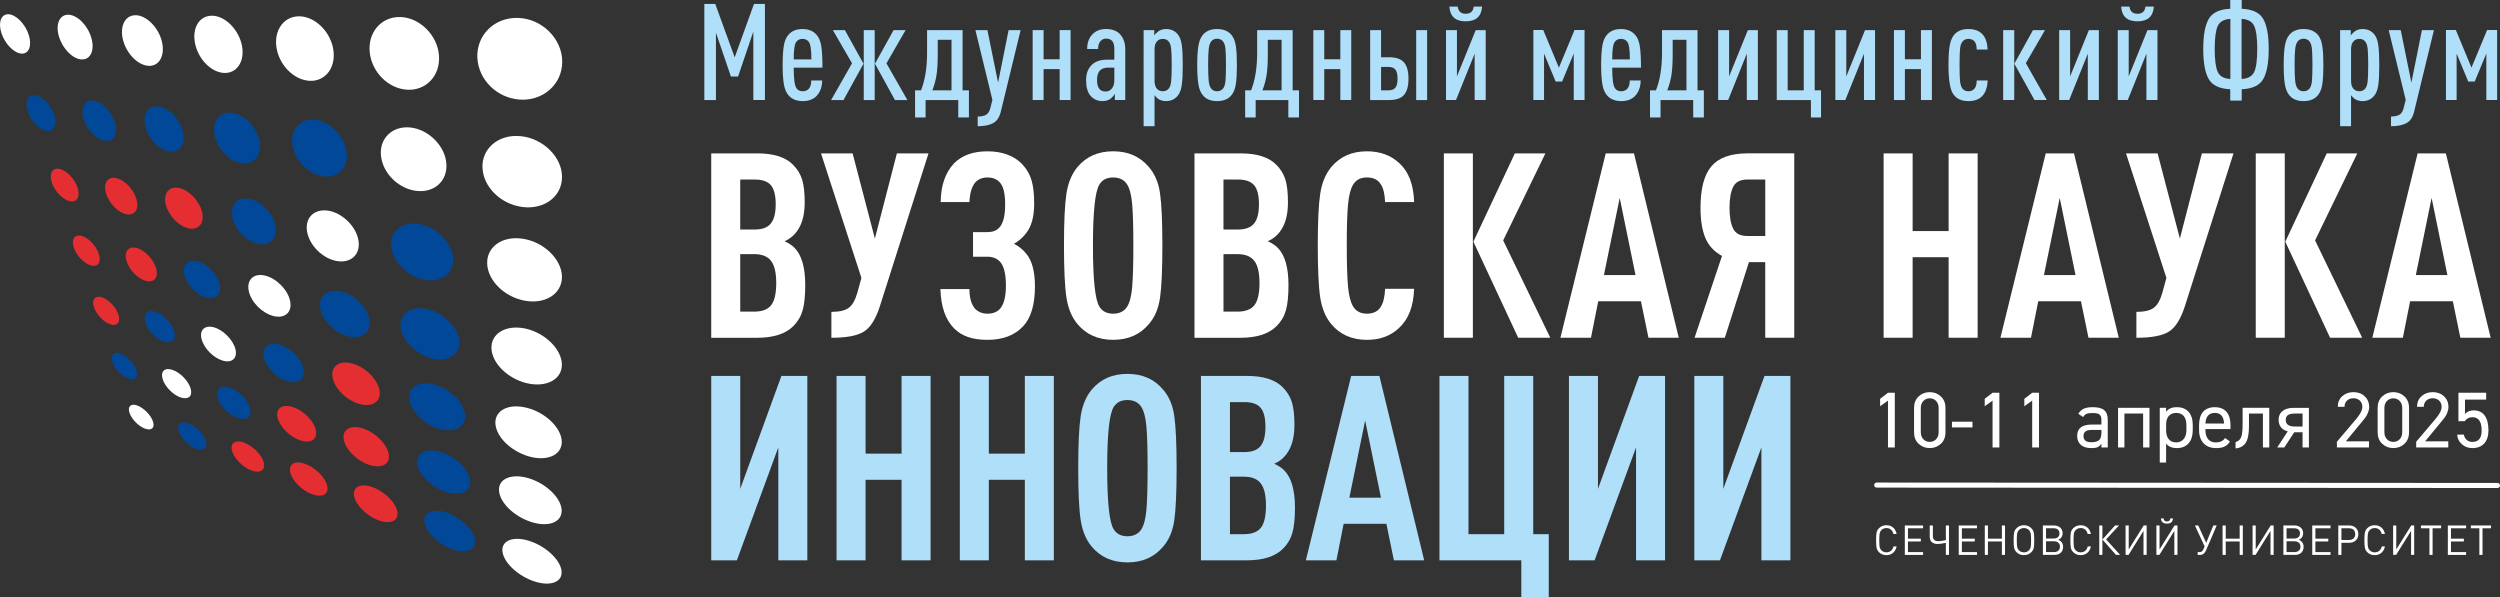 <?xml version="1.0" encoding="UTF-8"?>
<svg id="_Слой_2" data-name="Слой 2" xmlns="http://www.w3.org/2000/svg" viewBox="0 0 1840.7 439.83">
  <rect x="0" y="0" width="1840.7" height="439.83" fill="#333333" stroke="none"/>
  <defs>
    <style>
      .cls-1, .cls-2 {
        fill: #fff;
      }

      .cls-2, .cls-3, .cls-4 {
        fill-rule: evenodd;
      }

      .cls-3 {
        fill: #e52e31;
      }

      .cls-4 {
        fill: #014898;
      }

      .cls-5 {
        fill: #afdff9;
      }
    </style>
  </defs>
  <g id="Layer_1" data-name="Layer 1">
    <g>
      <g>
        <g>
          <path class="cls-3" d="m51.46,148.15c-5.19-1.1-11.06-7.13-13.28-13.63-2.19-6.52.21-11.17,5.44-10.16,5.23.92,11.42,7.25,13.52,13.88,2.14,6.67-.51,11.06-5.69,9.92"/>
          <path class="cls-3" d="m67.08,195.5c-5.07-1.35-10.71-7.13-12.72-13.1-2-5.94.39-9.99,5.52-8.78,5.13,1.26,10.95,7.39,12.92,13.44,2.01,6.07-.7,9.74-5.72,8.45"/>
          <path class="cls-3" d="m81.39,238.85c-4.96-1.53-10.39-7.14-12.18-12.61-1.91-5.45.58-8.85,5.57-7.41,4.98,1.42,10.63,7.28,12.43,12.81,1.81,5.59-.93,8.72-5.82,7.22"/>
          <path class="cls-3" d="m92.98,157.75c-6.13-1.31-12.7-8.1-14.92-15.39-2.16-7.23.93-12.43,7.13-11.31,6.26,1.08,13.26,8.26,15.32,15.72,2.12,7.4-1.38,12.24-7.53,10.98"/>
          <path class="cls-3" d="m107.45,206.84c-5.96-1.54-12.27-8.05-14.3-14.65-1.99-6.61,1.12-11.1,7.18-9.66,6.03,1.42,12.72,8.35,14.63,15.07,1.9,6.76-1.54,10.8-7.51,9.24"/>
          <path class="cls-3" d="m138.93,168.14c-7.26-1.52-14.65-9.13-16.8-17.24-2.14-8.12,1.9-13.85,9.35-12.56,7.39,1.31,15.27,9.38,17.27,17.67,2,8.31-2.51,13.61-9.82,12.13"/>
          <path class="cls-3" d="m185.03,346.35c-6.4-2.45-12.68-8.82-14.19-14.43-1.53-5.59,2.29-8.4,8.79-6.07,6.52,2.38,13.18,9.03,14.6,14.75,1.4,5.7-2.77,8.18-9.19,5.75"/>
          <path class="cls-3" d="m220.92,324.19c-7.74-2.66-15.07-10.1-16.58-16.75-1.53-6.64,3.36-10.23,11.28-7.73,7.85,2.53,15.62,10.37,16.96,17.14,1.42,6.77-3.93,10.01-11.66,7.34"/>
          <path class="cls-3" d="m229.59,363.82c-7.5-2.84-14.47-9.91-15.87-16.01-1.44-6.08,3.37-9.04,10.97-6.28,7.61,2.72,15,10.16,16.27,16.36,1.32,6.19-3.93,8.77-11.38,5.93"/>
          <path class="cls-3" d="m264.25,297.35c-9.43-2.86-17.99-11.46-19.39-19.51-1.44-8.05,4.9-12.84,14.57-10.18,9.69,2.63,18.86,11.89,20.06,20.13,1.2,8.2-5.86,12.37-15.24,9.56"/>
          <path class="cls-3" d="m271.58,342.21c-9.06-3.08-17.13-11.29-18.48-18.57-1.35-7.28,4.82-11.14,14.07-8.21,9.23,2.94,18.01,11.78,19.08,19.21,1.09,7.41-5.62,10.65-14.68,7.56"/>
          <path class="cls-3" d="m278.45,382.99c-8.67-3.29-16.56-11.15-17.76-17.8-1.2-6.63,4.76-9.72,13.65-6.51,8.87,3.16,17.25,11.5,18.26,18.26,1.01,6.77-5.49,9.35-14.15,6.05"/>
        </g>
        <g>
          <path class="cls-2" d="m15.76,39.45c-5.5-.4-11.98-7.01-14.63-14.86-2.67-7.84-.43-14.28,5.09-14.1,5.56.21,12.37,7.12,14.95,15.2,2.55,8.06.07,14.14-5.41,13.76"/>
          <path class="cls-2" d="m59.9,43.74c-6.56-.46-13.86-7.95-16.5-16.88-2.68-8.9.37-16.21,7.03-16.01,6.67.21,14.4,8.1,16.9,17.31,2.6,9.17-.93,16.08-7.42,15.59"/>
          <path class="cls-2" d="m109.19,48.47c-7.86-.61-16.07-9.02-18.63-19.11-2.56-10.08,1.54-18.39,9.55-18.15,7.95.22,16.75,9.24,19.15,19.63,2.42,10.42-2.26,18.19-10.07,17.63"/>
          <path class="cls-2" d="m164.61,53.69c-9.42-.73-18.62-10.23-20.97-21.62-2.41-11.34,3.07-20.75,12.73-20.51,9.66.26,19.67,10.54,21.82,22.3,2.15,11.77-4.1,20.51-13.58,19.82"/>
          <path class="cls-2" d="m227.54,59.47c-11.38-.82-21.87-11.52-23.95-24.31-2.05-12.79,5.34-23.45,17.08-23.15,11.76.29,23.17,11.94,24.85,25.26,1.71,13.32-6.62,23.05-17.98,22.21"/>
          <path class="cls-2" d="m299.45,66.02c-13.81-.98-25.66-13-27.22-27.42-1.57-14.4,8.23-26.41,22.51-26.07,14.33.39,27.52,13.51,28.5,28.58,1,15.01-10,25.93-23.79,24.92"/>
          <path class="cls-2" d="m382.63,73.32c-16.9-1.2-30.42-14.67-31.16-30.88-.73-16.2,12.12-29.7,29.79-29.25,17.66.42,32.72,15.28,32.69,32.24,0,16.99-14.47,29.08-31.32,27.89"/>
          <path class="cls-2" d="m384.48,152.38c-15.82-2.1-28.58-14.67-29.23-28.77-.69-14.05,11.46-24.91,27.96-23.37,16.55,1.52,30.66,15.39,30.59,30.06.02,14.69-13.5,24.22-29.32,22.08"/>
          <path class="cls-2" d="m386.16,221.35c-14.88-2.84-26.81-14.66-27.45-26.97-.64-12.34,10.81-20.99,26.33-18.58,15.51,2.37,28.69,15.29,28.73,28.12-.06,12.77-12.69,20.3-27.62,17.43"/>
          <path class="cls-2" d="m387.71,282.1c-13.95-3.42-25.29-14.55-25.86-25.43-.53-10.87,10.27-17.82,24.85-14.78,14.58,3.09,26.97,15.34,27,26.62-.03,11.26-11.98,16.99-25.98,13.59"/>
          <path class="cls-2" d="m389.21,336c-13.21-3.89-23.94-14.5-24.46-24.17-.51-9.66,9.73-15.1,23.44-11.5,13.78,3.56,25.42,15.07,25.44,25.07-.07,9.95-11.2,14.48-24.43,10.59"/>
          <path class="cls-2" d="m390.52,384.12c-12.46-4.19-22.66-14.33-23.11-23.02-.5-8.65,9.27-12.88,22.23-8.86,12.95,4,23.93,14.94,23.91,23.83.02,8.93-10.55,12.3-23.04,8.05"/>
          <path class="cls-2" d="m391.75,427.48c-11.85-4.51-21.41-14.19-21.86-22.05-.45-7.82,8.82-11.09,21.06-6.75,12.25,4.32,22.6,14.76,22.56,22.75.02,8.03-9.93,10.55-21.75,6.05"/>
          <path class="cls-2" d="m106.75,315.59c-4.74-1.76-9.81-6.91-11.39-11.61-1.58-4.69.96-7.17,5.72-5.42,4.78,1.75,10.02,7.08,11.57,11.81,1.53,4.74-1.18,6.99-5.9,5.21"/>
          <path class="cls-2" d="m132.95,292.61c-5.62-1.93-11.46-7.91-13.17-13.46-1.74-5.55,1.34-8.76,7.09-6.86,5.73,1.83,11.85,8.15,13.5,13.79,1.65,5.63-1.75,8.47-7.42,6.52"/>
          <path class="cls-2" d="m163.85,265.47c-6.77-2.04-13.59-8.97-15.4-15.65-1.81-6.67,2.18-10.75,9.08-8.81,6.93,1.93,14.14,9.31,15.82,16.09,1.62,6.76-2.69,10.48-9.5,8.37"/>
          <path class="cls-2" d="m201.29,232.67c-8.33-2.15-16.28-10.12-18.1-18.23-1.82-8.14,3.32-13.5,11.83-11.56,8.49,1.93,17.02,10.62,18.62,18.91,1.61,8.28-4.06,13-12.35,10.89"/>
          <path class="cls-2" d="m247.5,192.1c-10.31-2.08-19.68-11.57-21.4-21.55-1.74-10.02,5.07-17.13,15.77-15.41,10.58,1.8,20.72,12.04,22.13,22.34,1.44,10.34-6.19,16.7-16.5,14.62"/>
          <path class="cls-2" d="m306.18,140.5c-13.02-1.77-24.29-13.05-25.67-25.65-1.38-12.56,7.94-22.26,21.43-21.01,13.5,1.3,25.83,13.6,26.72,26.68.93,13.12-9.44,21.78-22.48,19.97"/>
        </g>
        <g>
          <path class="cls-4" d="m94.57,278.75c-4.83-1.69-10.08-7.05-11.8-12.06-1.71-5.06.83-8,5.7-6.41,4.88,1.61,10.29,7.23,11.97,12.34,1.65,5.09-1.05,7.8-5.88,6.13"/>
          <path class="cls-4" d="m120.76,251.62c-5.82-1.79-11.87-8.04-13.74-14.05-1.88-6.09,1.25-9.84,7.14-8.14,5.86,1.66,12.31,8.25,14.04,14.4,1.78,6.13-1.64,9.52-7.44,7.79"/>
          <path class="cls-4" d="m144.24,330.35c-5.5-2.11-11.13-7.82-12.72-12.95-1.58-5.13,1.52-7.81,7.11-5.77,5.58,2,11.52,8,13.05,13.24,1.5,5.16-1.94,7.56-7.44,5.48"/>
          <path class="cls-4" d="m151.96,219.16c-7.02-1.87-14.17-9.02-16.1-16.37-1.93-7.32,2.05-12.18,9.21-10.55,7.14,1.62,14.73,9.41,16.52,16.88,1.85,7.49-2.64,11.85-9.63,10.04"/>
          <path class="cls-4" d="m174.88,307.68c-6.62-2.28-13.15-8.89-14.79-14.98-1.68-6.1,2.27-9.52,8.95-7.36,6.73,2.2,13.6,9.23,15.14,15.41,1.55,6.16-2.72,9.2-9.31,6.93"/>
          <path class="cls-4" d="m190.19,179.57c-8.67-1.79-17.04-10.27-19.01-19.3-1.99-9.04,3.27-15.39,12.15-13.92,8.86,1.52,17.75,10.57,19.55,19.83,1.81,9.27-4.07,15.13-12.69,13.38"/>
          <path class="cls-4" d="m211.47,280.64c-7.98-2.42-15.59-10.14-17.26-17.44-1.68-7.32,3.35-11.74,11.53-9.47,8.16,2.25,16.24,10.51,17.73,17.97,1.55,7.46-3.98,11.4-12,8.94"/>
          <path class="cls-4" d="m256.2,247.56c-9.85-2.5-18.77-11.47-20.35-20.42-1.57-8.99,5.03-14.83,15.18-12.61,10.12,2.27,19.78,12.01,21.05,21.2,1.25,9.24-5.98,14.31-15.88,11.83"/>
          <path class="cls-4" d="m34.41,96.37c-5.29-.79-11.46-7.13-13.88-14.23-2.42-7.14-.1-12.58,5.31-11.95,5.36.6,11.79,7.23,14.16,14.51,2.36,7.32-.28,12.46-5.59,11.67"/>
          <path class="cls-4" d="m77.23,103.59c-6.34-.89-13.27-8-15.69-16.05-2.42-8.05.65-14.16,7.08-13.48,6.48.69,13.77,8.23,16.08,16.5,2.37,8.24-1.13,13.99-7.47,13.02"/>
          <path class="cls-4" d="m124.74,111.58c-7.54-1.11-15.33-9.14-17.67-18.14-2.32-9.01,1.74-15.91,9.44-15.11,7.69.85,16,9.37,18.2,18.65,2.18,9.27-2.47,15.69-9.97,14.6"/>
          <path class="cls-4" d="m177.97,120.23c-9-1.3-17.77-10.24-19.92-20.32-2.17-10.1,3.17-17.9,12.44-16.92,9.28.98,18.68,10.62,20.63,21.04,1.91,10.39-4.13,17.48-13.16,16.19"/>
          <path class="cls-4" d="m237.97,129.88c-10.82-1.53-20.75-11.63-22.62-22.9-1.88-11.26,5.24-19.94,16.42-18.84,11.16,1.13,21.93,12.01,23.43,23.71,1.54,11.65-6.38,19.57-17.23,18.03"/>
          <path class="cls-4" d="m312.29,205.98c-12.33-2.44-22.93-13.06-24.2-24.19-1.32-11.11,7.55-18.91,20.32-16.89,12.81,2.06,24.42,13.56,25.24,25.07.82,11.51-9.01,18.44-21.36,16.02"/>
          <path class="cls-4" d="m317.92,263.92c-11.71-2.92-21.75-12.92-22.94-22.77-1.18-9.87,7.32-16.29,19.41-13.65,12.06,2.62,23.07,13.55,23.85,23.71.72,10.21-8.62,15.6-20.32,12.7"/>
          <path class="cls-4" d="m323.05,315.64c-11.12-3.29-20.68-12.84-21.75-21.65-1.07-8.81,7-13.93,18.48-10.87,11.5,3.06,21.91,13.38,22.6,22.43.7,9.04-8.16,13.42-19.33,10.08"/>
          <path class="cls-4" d="m327.85,362.08c-10.61-3.58-19.77-12.67-20.75-20.64-.95-7.95,6.78-11.96,17.71-8.54,10.95,3.42,20.75,13.19,21.39,21.33.69,8.11-7.77,11.47-18.35,7.85"/>
          <path class="cls-4" d="m332.19,404.11c-10.06-3.86-18.78-12.6-19.72-19.81-.87-7.18,6.52-10.37,16.95-6.7,10.43,3.76,19.73,13.07,20.36,20.4.57,7.36-7.47,9.94-17.58,6.11"/>
        </g>
      </g>
      <g>
        <path class="cls-5" d="m563.21,73.65h-8.55V23.26l-11.23,33.1h-5.27l-11.03-32.3v49.6h-8.55V2.88h8.05l14.31,39.36,14.21-39.36h8.05v70.77Z"/>
        <path class="cls-5" d="m605.56,49.8h-21.17c0,8.35.7,13.42,2.09,15.21.99,1.46,2.52,2.19,4.57,2.19,1.92,0,3.45-.66,4.57-1.99,1.13-1.33,1.69-3.31,1.69-5.96h8.05c-.07,4.77-1.46,8.58-4.17,11.43-2.45,2.52-5.83,3.78-10.14,3.78s-7.79-1.32-10.24-3.98c-1.79-1.92-3-4.67-3.63-8.25-.63-3.58-.94-8.35-.94-14.31s.3-10.82.89-14.36c.6-3.54,1.79-6.28,3.58-8.2,2.45-2.65,5.83-3.98,10.14-3.98s7.69,1.33,10.14,3.98c1.85,1.92,3.08,4.74,3.68,8.45.6,3.71.89,9.04.89,16Zm-8.15-6.06c0-7.09-.66-11.43-1.99-13.02-1.06-1.39-2.58-2.09-4.57-2.09s-3.41.7-4.47,2.09c-1.33,1.59-1.99,5.93-1.99,13.02h13.02Z"/>
        <path class="cls-5" d="m635.77,46.92l-14.71,26.74h-9.14l15.41-27.04-14.11-24.45h8.85l13.72,24.75Zm8.25,26.74h-8.05V22.17h8.05v51.49Zm24.05,0h-9.14l-14.71-26.74,13.72-24.75h8.85l-14.11,24.45,15.41,27.04Z"/>
        <path class="cls-5" d="m713.4,86.48h-7.85v-12.82h-24.05v12.82h-7.75v-19.98h4.37c2.98-7.42,4.47-16.67,4.47-27.73v-16.6h26.14v44.33h4.67v19.98Zm-12.82-19.98V29.32h-10.14v10.64c0,6.36-.3,11.45-.89,15.26-.6,3.81-1.62,7.57-3.08,11.28h14.12Z"/>
        <path class="cls-5" d="m751.47,22.17l-14.51,59.74c-.99,4.31-2.9,7.22-5.72,8.75-2.82,1.52-6.61,2.29-11.38,2.29v-7.16c2.65,0,4.7-.43,6.16-1.29,1.46-.86,2.48-2.42,3.08-4.67l1.59-6.26-12.52-51.39h8.85l7.85,38.67,7.75-38.67h8.85Z"/>
        <path class="cls-5" d="m788.25,73.65h-8.05v-22.76h-11.83v22.76h-8.05V22.17h8.05v21.47h11.83v-21.47h8.05v51.49Z"/>
        <path class="cls-5" d="m828.5,73.65h-7.65v-4.57c-.8,1.33-1.79,2.49-2.98,3.48-1.66,1.26-3.68,1.89-6.06,1.89-3.58,0-6.53-1.29-8.85-3.88-2.19-2.52-3.28-6.36-3.28-11.53s1.52-8.91,4.57-11.63c2.65-2.32,6.29-3.48,10.93-3.48h5.27v-8.15c0-4.9-2.02-7.36-6.06-7.36-1.53,0-2.85.56-3.98,1.69-1.26,1.33-1.89,3.31-1.89,5.96h-8.05c0-4.64,1.33-8.28,3.98-10.93,2.52-2.52,5.83-3.78,9.94-3.78s7.65,1.19,10.04,3.58c2.72,2.85,4.08,6.63,4.08,11.33v37.37Zm-8.05-14.31v-9.54h-4.57c-2.52,0-4.44.63-5.77,1.89-1.59,1.46-2.39,3.81-2.39,7.06,0,5.77,2.09,8.65,6.26,8.65,1.92,0,3.48-.75,4.67-2.24,1.19-1.49,1.79-3.43,1.79-5.81Z"/>
        <path class="cls-5" d="m870.1,32.95c.5,3.41.75,8.4.75,14.96s-.25,11.53-.75,14.91c-.5,3.38-1.51,5.96-3.03,7.75-2.19,2.58-5.04,3.88-8.55,3.88-2.06,0-3.91-.5-5.57-1.49-1.06-.73-2.02-1.69-2.88-2.88v22.86h-8.05V22.17h7.85v3.98c.4-.8,1.42-1.85,3.08-3.18,1.66-1.06,3.51-1.59,5.57-1.59,3.58,0,6.43,1.26,8.55,3.78,1.52,1.79,2.53,4.39,3.03,7.8Zm-7.8,26.94c.26-2.42.4-6.41.4-11.98s-.13-9.56-.4-11.98c-.27-2.42-.83-4.16-1.69-5.22-1.06-1.39-2.52-2.09-4.37-2.09-1.72,0-3.12.53-4.17,1.59-1.33,1.33-1.99,3.28-1.99,5.86v23.56c0,2.65.66,4.64,1.99,5.96,1.06,1.06,2.45,1.59,4.17,1.59,1.85,0,3.31-.7,4.37-2.09.86-1.06,1.42-2.8,1.69-5.22Z"/>
        <path class="cls-5" d="m909.96,34.09c.5,3.38.75,7.99.75,13.82s-.25,10.44-.75,13.82c-.5,3.38-1.48,6.03-2.93,7.95-2.39,3.18-6.03,4.77-10.93,4.77s-8.45-1.59-10.83-4.77c-1.46-1.92-2.45-4.59-2.98-8-.53-3.41-.8-8-.8-13.77s.26-10.35.8-13.77c.53-3.41,1.52-6.08,2.98-8,2.39-3.18,6-4.77,10.83-4.77s8.55,1.59,10.93,4.77c1.46,1.92,2.43,4.57,2.93,7.95Zm-7.31,13.82c0-5.37-.12-9.28-.35-11.73-.23-2.45-.78-4.27-1.64-5.47-1.06-1.46-2.58-2.19-4.57-2.19s-3.41.73-4.47,2.19c-.86,1.19-1.43,3.07-1.69,5.62-.27,2.55-.4,6.41-.4,11.58s.13,9.01.4,11.53c.26,2.52.83,4.37,1.69,5.57,1.06,1.46,2.55,2.19,4.47,2.19s3.51-.73,4.57-2.19c.86-1.19,1.41-3.01,1.64-5.47.23-2.45.35-6.33.35-11.63Z"/>
        <path class="cls-5" d="m956.43,86.48h-7.85v-12.82h-24.05v12.82h-7.75v-19.98h4.37c2.98-7.42,4.47-16.67,4.47-27.73v-16.6h26.14v44.33h4.67v19.98Zm-12.82-19.98V29.32h-10.14v10.64c0,6.36-.3,11.45-.89,15.26-.6,3.81-1.62,7.57-3.08,11.28h14.12Z"/>
        <path class="cls-5" d="m994.9,73.65h-8.05v-22.76h-11.83v22.76h-8.05V22.17h8.05v21.47h11.83v-21.47h8.05v51.49Z"/>
        <path class="cls-5" d="m1033.76,45.97c2.19,2.55,3.28,6.55,3.28,11.98s-1.09,9.41-3.28,11.93c-2.19,2.52-5.83,3.78-10.93,3.78h-14.02V22.17h8.05v19.98h5.96c5.1,0,8.75,1.28,10.93,3.83Zm-4.77,11.98c0-3.05-.51-5.25-1.54-6.61-1.03-1.36-2.7-2.04-5.02-2.04h-5.57v17.2h5.57c2.32,0,3.99-.68,5.02-2.04,1.03-1.36,1.54-3.53,1.54-6.51Zm21.77,15.71h-8.05V22.17h8.05v51.49Z"/>
        <path class="cls-5" d="m1093.9,73.65h-8.15v-34.09l-13.72,34.09h-7.36V22.17h8.05v34.09l13.82-34.09h7.36v51.49Zm-2.68-68.78c-.47,7.22-4.47,10.83-12.03,10.83s-11.56-3.61-12.03-10.83h6.16c.4,3.51,2.35,5.27,5.87,5.27s5.47-1.75,5.86-5.27h6.16Z"/>
        <path class="cls-5" d="m1166.66,73.65h-7.95v-34.19l-8.55,20.58h-4.77l-8.55-20.58v34.19h-7.85V22.07h7.26l11.53,27.73,11.53-27.73h7.36v51.59Z"/>
        <path class="cls-5" d="m1208.2,49.8h-21.17c0,8.35.7,13.42,2.09,15.21.99,1.46,2.52,2.19,4.57,2.19,1.92,0,3.44-.66,4.57-1.99,1.13-1.33,1.69-3.31,1.69-5.96h8.05c-.07,4.77-1.46,8.58-4.17,11.43-2.45,2.52-5.83,3.78-10.14,3.78s-7.79-1.32-10.24-3.98c-1.79-1.92-3-4.67-3.63-8.25-.63-3.58-.94-8.35-.94-14.31s.3-10.82.9-14.36c.6-3.54,1.79-6.28,3.58-8.2,2.45-2.65,5.83-3.98,10.14-3.98s7.69,1.33,10.14,3.98c1.86,1.92,3.08,4.74,3.68,8.45.6,3.71.9,9.04.9,16Zm-8.15-6.06c0-7.09-.66-11.43-1.99-13.02-1.06-1.39-2.58-2.09-4.57-2.09s-3.41.7-4.47,2.09c-1.33,1.59-1.99,5.93-1.99,13.02h13.02Z"/>
        <path class="cls-5" d="m1254.52,86.48h-7.85v-12.82h-24.05v12.82h-7.75v-19.98h4.37c2.98-7.42,4.47-16.67,4.47-27.73v-16.6h26.14v44.33h4.67v19.98Zm-12.82-19.98V29.32h-10.14v10.64c0,6.36-.3,11.45-.9,15.26-.6,3.81-1.62,7.57-3.08,11.28h14.11Z"/>
        <path class="cls-5" d="m1294.28,73.65h-8.15v-34.09l-13.72,34.09h-7.36V22.17h8.05v34.09l13.82-34.09h7.36v51.49Z"/>
        <path class="cls-5" d="m1340.8,86.48h-7.46v-12.82h-25.15V22.17h8.05v44.33h11.83V22.17h8.05v44.33h4.67v19.98Z"/>
        <path class="cls-5" d="m1380.56,73.65h-8.15v-34.09l-13.72,34.09h-7.36V22.17h8.05v34.09l13.82-34.09h7.36v51.49Z"/>
        <path class="cls-5" d="m1422.41,73.65h-8.05v-22.76h-11.83v22.76h-8.05V22.17h8.05v21.47h11.83v-21.47h8.05v51.49Z"/>
        <path class="cls-5" d="m1463.46,59.24c-.2,5.17-1.56,9.05-4.08,11.63-2.39,2.39-5.77,3.58-10.14,3.58-4.84,0-8.45-1.59-10.83-4.77-2.52-3.25-3.78-10.5-3.78-21.77,0-5.77.26-10.35.8-13.77.53-3.41,1.52-6.08,2.98-8,2.39-3.18,6-4.77,10.83-4.77,4.31,0,7.65,1.16,10.04,3.48,2.52,2.39,3.91,6.26,4.17,11.63h-8.05c0-2.72-.53-4.7-1.59-5.96-1.06-1.26-2.55-1.89-4.47-1.89s-3.51.73-4.57,2.19c-.86,1.13-1.41,2.92-1.64,5.37-.23,2.45-.35,6.36-.35,11.73s.11,9.18.35,11.63c.23,2.45.78,4.27,1.64,5.47,1.06,1.46,2.58,2.19,4.57,2.19,1.85,0,3.31-.63,4.37-1.89,1.13-1.26,1.69-3.28,1.69-6.06h8.05Z"/>
        <path class="cls-5" d="m1483.04,73.65h-8.15V22.17h8.15v51.49Zm23.95,0h-9.05l-14.81-26.74,13.72-24.75h8.85l-14.11,24.35,15.41,27.14Z"/>
        <path class="cls-5" d="m1545.36,73.65h-8.15v-34.09l-13.72,34.09h-7.36V22.17h8.05v34.09l13.82-34.09h7.36v51.49Z"/>
        <path class="cls-5" d="m1588.5,73.65h-8.15v-34.09l-13.72,34.09h-7.36V22.17h8.05v34.09l13.82-34.09h7.36v51.49Zm-2.68-68.78c-.47,7.22-4.47,10.83-12.03,10.83s-11.56-3.61-12.03-10.83h6.16c.4,3.51,2.35,5.27,5.87,5.27s5.47-1.75,5.86-5.27h6.16Z"/>
        <path class="cls-5" d="m1666.38,13.97c2.68,4.67,4.03,12.04,4.03,22.12s-1.34,17.44-4.03,22.12c-2.68,4.67-7.97,7.17-15.85,7.5v8.35h-8.45v-8.35c-7.89-.33-13.17-2.83-15.85-7.5-2.68-4.67-4.03-12.04-4.03-22.12s1.34-17.44,4.03-22.12c2.68-4.67,7.97-7.17,15.85-7.51V0h8.45v6.46c7.89.33,13.17,2.83,15.85,7.51Zm-24.2,44.18V13.92c-4.7.27-7.8,2-9.29,5.22-1.49,3.21-2.24,8.86-2.24,16.95s.75,13.72,2.24,16.9c1.49,3.18,4.59,4.9,9.29,5.17Zm17.54-5.17c1.49-3.18,2.24-8.81,2.24-16.9s-.75-13.73-2.24-16.95c-1.49-3.21-4.59-4.95-9.29-5.22v44.23c4.7-.26,7.8-1.99,9.29-5.17Z"/>
        <path class="cls-5" d="m1709.91,34.09c.5,3.38.75,7.99.75,13.82s-.25,10.44-.75,13.82c-.5,3.38-1.48,6.03-2.93,7.95-2.39,3.18-6.03,4.77-10.93,4.77s-8.45-1.59-10.83-4.77c-1.46-1.92-2.45-4.59-2.98-8-.53-3.41-.8-8-.8-13.77s.26-10.35.8-13.77c.53-3.41,1.52-6.08,2.98-8,2.39-3.18,6-4.77,10.83-4.77s8.55,1.59,10.93,4.77c1.46,1.92,2.44,4.57,2.93,7.95Zm-7.31,13.82c0-5.37-.12-9.28-.35-11.73-.23-2.45-.78-4.27-1.64-5.47-1.06-1.46-2.58-2.19-4.57-2.19s-3.41.73-4.47,2.19c-.86,1.19-1.43,3.07-1.69,5.62-.27,2.55-.4,6.41-.4,11.58s.13,9.01.4,11.53c.26,2.52.83,4.37,1.69,5.57,1.06,1.46,2.55,2.19,4.47,2.19s3.51-.73,4.57-2.19c.86-1.19,1.41-3.01,1.64-5.47.23-2.45.35-6.33.35-11.63Z"/>
        <path class="cls-5" d="m1751.06,32.95c.5,3.41.75,8.4.75,14.96s-.25,11.53-.75,14.91c-.5,3.38-1.51,5.96-3.03,7.75-2.19,2.58-5.04,3.88-8.55,3.88-2.05,0-3.91-.5-5.57-1.49-1.06-.73-2.02-1.69-2.88-2.88v22.86h-8.05V22.17h7.85v3.98c.4-.8,1.42-1.85,3.08-3.18,1.66-1.06,3.51-1.59,5.57-1.59,3.58,0,6.43,1.26,8.55,3.78,1.52,1.79,2.53,4.39,3.03,7.8Zm-7.8,26.94c.26-2.42.4-6.41.4-11.98s-.13-9.56-.4-11.98c-.27-2.42-.83-4.16-1.69-5.22-1.06-1.39-2.52-2.09-4.37-2.09-1.72,0-3.12.53-4.17,1.59-1.33,1.33-1.99,3.28-1.99,5.86v23.56c0,2.65.66,4.64,1.99,5.96,1.06,1.06,2.45,1.59,4.17,1.59,1.85,0,3.31-.7,4.37-2.09.86-1.06,1.42-2.8,1.69-5.22Z"/>
        <path class="cls-5" d="m1792.06,22.17l-14.51,59.74c-.99,4.31-2.9,7.22-5.72,8.75-2.82,1.52-6.61,2.29-11.38,2.29v-7.16c2.65,0,4.7-.43,6.16-1.29,1.46-.86,2.49-2.42,3.08-4.67l1.59-6.26-12.52-51.39h8.85l7.85,38.67,7.75-38.67h8.85Z"/>
        <path class="cls-5" d="m1838.58,73.65h-7.95v-34.19l-8.55,20.58h-4.77l-8.55-20.58v34.19h-7.85V22.07h7.26l11.53,27.73,11.53-27.73h7.36v51.59Z"/>
        <path class="cls-1" d="m592.88,209.8c0,8.01-.64,14.24-1.91,18.69-1.27,4.45-3.56,8.33-6.86,11.63-5.72,5.72-14.62,8.58-26.7,8.58h-33.75V112.93h33.94c12.08,0,20.85,2.8,26.31,8.39,3.18,3.18,5.4,6.8,6.67,10.87,1.27,4.07,1.91,9.73,1.91,16.97,0,10.42-2.61,18.31-7.82,23.65-2.16,2.16-4.51,3.75-7.05,4.77,3.05,1.4,5.53,3.05,7.44,4.96,5.21,5.34,7.82,14.43,7.82,27.27Zm-21.74-59.3c0-6.61-1.18-11.31-3.53-14.11-2.35-2.79-6.33-4.2-11.92-4.2h-10.68v36.8h10.68c5.46,0,9.41-1.46,11.82-4.39,2.41-2.92,3.62-7.63,3.62-14.11Zm.38,57.78c0-7.5-1.27-12.9-3.81-16.21-2.54-3.3-6.67-4.96-12.39-4.96h-10.3v42.33h10.3c5.85,0,10.01-1.59,12.49-4.77,2.48-3.18,3.72-8.64,3.72-16.4Z"/>
        <path class="cls-1" d="m683.64,112.93l-35.85,112.69c-3.05,9.41-6.99,15.61-11.82,18.59-4.83,2.99-12.78,4.48-23.84,4.48v-19.07c5.85,0,10.11-.98,12.78-2.96,2.67-1.97,4.77-5.63,6.29-10.96l3.05-11.06-29.75-91.72h23.26l16.4,62.74,16.21-62.74h23.26Z"/>
        <path class="cls-1" d="m762.01,210.94c0,13.22-2.86,22.95-8.58,29.17-6.23,6.74-15,10.11-26.31,10.11s-19.01-2.79-24.6-8.39c-6.36-6.36-9.73-16.02-10.11-28.98h21.36c0,6.1,1.27,10.81,3.81,14.11,2.41,2.67,5.59,4,9.53,4s7.18-1.27,9.34-3.81c2.79-3.3,4.19-8.96,4.19-16.97,0-8.64-1.53-14.55-4.58-17.73-2.29-2.29-5.28-3.43-8.96-3.43h-10.68v-18.12h10.68c3.69,0,6.55-1.08,8.58-3.24,2.92-3.05,4.39-8.71,4.39-16.97s-1.27-13.41-3.81-16.21c-2.16-2.54-5.21-3.81-9.15-3.81s-7.06,1.33-9.34,4c-2.42,3.18-3.75,7.88-4,14.11h-21.17c.13-12.2,3.43-21.74,9.92-28.6,5.85-5.85,14.04-8.77,24.6-8.77s19.57,3.18,25.55,9.53c3.3,3.56,5.59,7.53,6.86,11.92,1.27,4.39,1.91,10.08,1.91,17.07,0,9.53-1.97,16.78-5.91,21.74-2.42,3.18-5.4,5.79-8.96,7.82,3.56,1.78,6.61,4.26,9.15,7.44,4.19,5.09,6.29,13.1,6.29,24.03Z"/>
        <path class="cls-1" d="m854.11,142.39c1.14,7.95,1.72,20.75,1.72,38.42s-.57,30.48-1.72,38.42c-1.14,7.95-3.88,14.4-8.2,19.35-6.48,7.76-15.25,11.63-26.31,11.63s-19.83-3.88-26.31-11.63c-4.2-5.08-6.9-11.6-8.1-19.55-1.21-7.94-1.81-20.69-1.81-38.23s.6-30.29,1.81-38.23c1.21-7.94,3.91-14.46,8.1-19.55,6.48-7.75,15.25-11.63,26.31-11.63s19.83,3.88,26.31,11.63c4.32,4.96,7.06,11.41,8.2,19.35Zm-20.5,68.84c.57-6.67.86-16.81.86-30.41s-.29-23.74-.86-30.41c-.57-6.67-1.81-11.54-3.72-14.59-2.16-3.43-5.6-5.15-10.3-5.15s-7.95,1.72-10.11,5.15c-3.18,5.09-4.77,20.09-4.77,45s1.59,39.92,4.77,45c2.16,3.43,5.53,5.15,10.11,5.15s8.13-1.72,10.3-5.15c1.91-3.05,3.15-7.91,3.72-14.59Z"/>
        <path class="cls-1" d="m948.69,209.8c0,8.01-.64,14.24-1.91,18.69-1.27,4.45-3.56,8.33-6.86,11.63-5.72,5.72-14.62,8.58-26.7,8.58h-33.75V112.93h33.94c12.08,0,20.85,2.8,26.31,8.39,3.18,3.18,5.4,6.8,6.67,10.87,1.27,4.07,1.91,9.73,1.91,16.97,0,10.42-2.61,18.31-7.82,23.65-2.16,2.16-4.51,3.75-7.06,4.77,3.05,1.4,5.53,3.05,7.44,4.96,5.21,5.34,7.82,14.43,7.82,27.27Zm-21.74-59.3c0-6.61-1.18-11.31-3.53-14.11-2.35-2.79-6.33-4.2-11.92-4.2h-10.68v36.8h10.68c5.46,0,9.41-1.46,11.82-4.39,2.41-2.92,3.62-7.63,3.62-14.11Zm.38,57.78c0-7.5-1.27-12.9-3.81-16.21-2.54-3.3-6.67-4.96-12.39-4.96h-10.3v42.33h10.3c5.85,0,10.01-1.59,12.49-4.77,2.48-3.18,3.72-8.64,3.72-16.4Z"/>
        <path class="cls-1" d="m1041.17,212.66c-.38,12.84-4.13,22.5-11.25,28.98-6.1,5.72-13.92,8.58-23.45,8.58-11.06,0-19.83-3.88-26.31-11.63-4.2-5.08-6.9-11.6-8.1-19.55-1.21-7.94-1.81-20.69-1.81-38.23s.6-30.29,1.81-38.23c1.21-7.94,3.91-14.46,8.1-19.55,6.48-7.75,15.25-11.63,26.31-11.63,9.66,0,17.61,2.93,23.84,8.77,6.87,6.23,10.49,15.76,10.87,28.6h-21.36c-.26-6.1-1.33-10.49-3.24-13.16-2.03-3.3-5.4-4.96-10.11-4.96s-7.95,1.72-10.11,5.15c-1.91,3.05-3.18,7.91-3.81,14.59-.64,6.67-.95,16.81-.95,30.41s.32,23.74.95,30.41c.63,6.67,1.91,11.54,3.81,14.59,2.16,3.43,5.53,5.15,10.11,5.15s8.07-1.65,10.11-4.96c1.91-2.92,2.99-7.37,3.24-13.35h21.36Z"/>
        <path class="cls-1" d="m1084.45,248.69h-21.36V112.93h21.36v135.77Zm57.01,0h-23.64l-32.99-70.74,30.51-65.02h22.5l-31.08,64.07,34.7,71.7Z"/>
        <path class="cls-1" d="m1236.04,248.69h-22.31l-5.53-26.89h-31.46l-5.34,26.89h-22.5l33.37-135.77h20.79l32.99,135.77Zm-31.84-46.15l-11.63-56.82-11.63,56.82h23.26Z"/>
        <path class="cls-1" d="m1269.98,248.69h-22.31l20.21-60.26c-5.85-3.18-9.95-7.63-12.3-13.35-2.35-5.72-3.53-13.09-3.53-22.12,0-14.11,2.7-24.31,8.1-30.61,5.4-6.29,14.27-9.44,26.6-9.44h34.32v135.77h-21.36v-55.68h-12.01l-17.73,55.68Zm6.1-111.07c-1.78,3.62-2.67,8.74-2.67,15.35s.89,11.73,2.67,15.35c1.78,3.62,5.27,5.43,10.49,5.43h13.16v-41.57h-13.16c-5.21,0-8.71,1.81-10.49,5.43Z"/>
        <path class="cls-1" d="m1456.09,248.69h-21.36v-59.3h-26.5v59.3h-21.36V112.93h21.36v57.21h26.5v-57.21h21.36v135.77Z"/>
        <path class="cls-1" d="m1560.01,248.69h-22.31l-5.53-26.89h-31.46l-5.34,26.89h-22.5l33.37-135.77h20.79l32.99,135.77Zm-31.84-46.15l-11.63-56.82-11.63,56.82h23.26Z"/>
        <path class="cls-1" d="m1644.48,112.93l-35.85,112.69c-3.05,9.41-6.99,15.61-11.82,18.59-4.83,2.99-12.77,4.48-23.84,4.48v-19.07c5.85,0,10.11-.98,12.78-2.96,2.67-1.97,4.77-5.63,6.29-10.96l3.05-11.06-29.75-91.72h23.26l16.4,62.74,16.21-62.74h23.26Z"/>
        <path class="cls-1" d="m1682.23,248.69h-21.36V112.93h21.36v135.77Zm57.01,0h-23.64l-32.99-70.74,30.51-65.02h22.5l-31.08,64.07,34.7,71.7Z"/>
        <path class="cls-1" d="m1833.82,248.69h-22.31l-5.53-26.89h-31.46l-5.34,26.89h-22.5l33.37-135.77h20.79l32.99,135.77Zm-31.84-46.15l-11.63-56.82-11.63,56.82h23.26Z"/>
        <path class="cls-5" d="m542.54,412.56h-18.88v-135.77h21.36v83.14l30.32-83.14h19.07v135.77h-21.36v-83.14l-30.51,83.14Z"/>
        <path class="cls-5" d="m685.17,412.56h-21.36v-59.3h-26.51v59.3h-21.36v-135.77h21.36v57.21h26.51v-57.21h21.36v135.77Z"/>
        <path class="cls-5" d="m775.93,412.56h-21.36v-59.3h-26.51v59.3h-21.36v-135.77h21.36v57.21h26.51v-57.21h21.36v135.77Z"/>
        <path class="cls-5" d="m864.6,306.26c1.14,7.95,1.72,20.75,1.72,38.42s-.57,30.48-1.72,38.42c-1.14,7.95-3.88,14.4-8.2,19.35-6.48,7.76-15.25,11.63-26.31,11.63s-19.83-3.88-26.31-11.63c-4.2-5.08-6.9-11.6-8.1-19.54-1.21-7.94-1.81-20.69-1.81-38.23s.6-30.29,1.81-38.23c1.21-7.94,3.91-14.46,8.1-19.55,6.48-7.75,15.25-11.63,26.31-11.63s19.83,3.88,26.31,11.63c4.32,4.96,7.06,11.41,8.2,19.35Zm-20.5,68.84c.57-6.67.86-16.81.86-30.41s-.29-23.74-.86-30.41c-.57-6.67-1.81-11.54-3.72-14.59-2.16-3.43-5.6-5.15-10.3-5.15s-7.95,1.72-10.11,5.15c-3.18,5.09-4.77,20.09-4.77,45s1.59,39.92,4.77,45c2.16,3.43,5.53,5.15,10.11,5.15s8.13-1.72,10.3-5.15c1.91-3.05,3.15-7.91,3.72-14.59Z"/>
        <path class="cls-5" d="m953.46,373.66c0,8.01-.64,14.24-1.91,18.69-1.27,4.45-3.56,8.33-6.86,11.63-5.72,5.72-14.62,8.58-26.7,8.58h-33.75v-135.77h33.94c12.08,0,20.85,2.8,26.31,8.39,3.18,3.18,5.4,6.8,6.67,10.87,1.27,4.07,1.91,9.73,1.91,16.97,0,10.43-2.61,18.31-7.82,23.65-2.16,2.16-4.51,3.75-7.06,4.77,3.05,1.4,5.53,3.05,7.44,4.96,5.21,5.34,7.82,14.43,7.82,27.27Zm-21.74-59.3c0-6.61-1.18-11.31-3.53-14.11-2.35-2.79-6.33-4.19-11.92-4.19h-10.68v36.8h10.68c5.46,0,9.41-1.46,11.82-4.39,2.41-2.92,3.62-7.63,3.62-14.11Zm.38,57.78c0-7.5-1.27-12.9-3.81-16.21-2.54-3.3-6.67-4.96-12.39-4.96h-10.3v42.33h10.3c5.85,0,10.01-1.59,12.49-4.77,2.48-3.18,3.72-8.64,3.72-16.4Z"/>
        <path class="cls-5" d="m1048.61,412.56h-22.31l-5.53-26.89h-31.46l-5.34,26.89h-22.5l33.37-135.77h20.78l32.99,135.77Zm-31.84-46.15l-11.63-56.82-11.63,56.82h23.26Z"/>
        <path class="cls-5" d="m1140.32,439.83h-20.21v-27.27h-60.26v-135.77h21.36v116.51h26.31v-116.51h21.36v116.51h11.44v46.53Z"/>
        <path class="cls-5" d="m1174.07,412.56h-18.88v-135.77h21.36v83.14l30.32-83.14h19.07v135.77h-21.36v-83.14l-30.51,83.14Z"/>
        <path class="cls-5" d="m1266.36,412.56h-18.88v-135.77h21.36v83.14l30.32-83.14h19.07v135.77h-21.36v-83.14l-30.51,83.14Z"/>
      </g>
      <path class="cls-1" d="m1838.84,359.31h0l-457.09-.29c-1.03,0-1.86-.83-1.86-1.86,0-1.03.83-1.86,1.86-1.86h0l457.09.29c1.03,0,1.86.83,1.86,1.86,0,1.03-.83,1.86-1.86,1.86Z"/>
      <g>
        <path class="cls-1" d="m1396.45,402.29c-.39,2.01-1.25,3.59-2.59,4.73-1.34,1.15-2.98,1.72-4.93,1.72-2.19,0-4-.71-5.42-2.13-.95-.95-1.55-2-1.8-3.13-.24-1.14-.37-3.05-.37-5.75s.12-4.61.37-5.75c.24-1.14.84-2.18,1.8-3.13,1.42-1.42,3.23-2.13,5.42-2.13,1.97,0,3.62.57,4.94,1.7,1.33,1.14,2.19,2.72,2.57,4.75h-2.37c-.28-1.36-.88-2.43-1.78-3.21-.9-.78-2.02-1.17-3.36-1.17-1.48,0-2.73.51-3.74,1.52-.65.67-1.07,1.49-1.25,2.45-.18.96-.27,2.62-.27,4.97s.09,4.01.27,4.97c.18.96.6,1.78,1.25,2.45,1.01,1.01,2.26,1.52,3.74,1.52,1.34,0,2.47-.39,3.39-1.17.92-.78,1.53-1.85,1.81-3.21h2.31Z"/>
        <path class="cls-1" d="m1415.92,408.56h-13.45v-21.66h13.45v2.07h-11.14v7.64h9.49v2.07h-9.49v7.82h11.14v2.07Z"/>
        <path class="cls-1" d="m1435,408.56h-2.31v-8.85c-2.68.55-4.72.82-6.12.82-1.66,0-3.04-.43-4.12-1.29-1.09-.86-1.63-2.24-1.63-4.12v-8.22h2.31v7.79c0,2.52,1.34,3.77,4.02,3.77,1.16,0,3-.25,5.54-.76v-10.8h2.31v21.66Z"/>
        <path class="cls-1" d="m1455.63,408.56h-13.45v-21.66h13.45v2.07h-11.14v7.64h9.49v2.07h-9.49v7.82h11.14v2.07Z"/>
        <path class="cls-1" d="m1476.26,408.56h-2.31v-9.89h-10.28v9.89h-2.31v-21.66h2.31v9.71h10.28v-9.71h2.31v21.66Z"/>
        <path class="cls-1" d="m1497.4,392.01c.24,1.14.37,3.04.37,5.72s-.12,4.58-.37,5.72c-.24,1.14-.85,2.19-1.82,3.16-1.42,1.42-3.22,2.13-5.39,2.13s-4-.71-5.42-2.13c-.95-.95-1.55-2-1.8-3.13-.24-1.14-.37-3.05-.37-5.75s.12-4.61.37-5.75c.24-1.14.84-2.18,1.8-3.13,1.42-1.42,3.23-2.13,5.42-2.13s3.97.71,5.39,2.13c.97.97,1.58,2.03,1.82,3.16Zm-2.22,10.7c.18-.96.27-2.62.27-4.97s-.09-4.01-.27-4.97c-.18-.96-.6-1.78-1.25-2.45-1.01-1.01-2.26-1.52-3.74-1.52s-2.73.51-3.74,1.52c-.65.67-1.07,1.49-1.25,2.45-.18.96-.27,2.62-.27,4.97s.09,4.01.27,4.97c.18.96.6,1.78,1.25,2.45,1.01,1.01,2.26,1.52,3.74,1.52s2.73-.51,3.74-1.52c.65-.67,1.07-1.49,1.25-2.45Z"/>
        <path class="cls-1" d="m1519.01,402.63c0,1.85-.57,3.3-1.72,4.35-1.15,1.06-2.72,1.58-4.73,1.58h-8.43v-21.66h8.15c1.91,0,3.45.52,4.63,1.57,1.18,1.04,1.76,2.42,1.76,4.12,0,1.56-.53,2.84-1.58,3.83-.34.35-.88.68-1.61,1,.85.36,1.49.76,1.92,1.19,1.08,1.03,1.61,2.37,1.61,4.02Zm-3.77-7.15c.75-.67,1.12-1.59,1.12-2.77s-.38-2.09-1.12-2.75c-.75-.66-1.8-.99-3.13-.99h-5.66v7.52h5.66c1.34,0,2.38-.33,3.13-1Zm.29,9.93c.78-.72,1.17-1.69,1.17-2.91s-.39-2.18-1.17-2.89c-.78-.71-1.84-1.07-3.18-1.07h-5.9v7.94h5.9c1.34,0,2.4-.36,3.18-1.08Z"/>
        <path class="cls-1" d="m1539.49,402.29c-.39,2.01-1.25,3.59-2.59,4.73-1.34,1.15-2.98,1.72-4.93,1.72-2.19,0-4-.71-5.42-2.13-.95-.95-1.55-2-1.8-3.13-.24-1.14-.37-3.05-.37-5.75s.12-4.61.37-5.75c.24-1.14.84-2.18,1.8-3.13,1.42-1.42,3.23-2.13,5.42-2.13,1.97,0,3.62.57,4.94,1.7,1.33,1.14,2.19,2.72,2.57,4.75h-2.37c-.28-1.36-.88-2.43-1.78-3.21-.9-.78-2.02-1.17-3.36-1.17-1.48,0-2.73.51-3.74,1.52-.65.67-1.07,1.49-1.25,2.45-.18.96-.27,2.62-.27,4.97s.09,4.01.27,4.97c.18.96.6,1.78,1.25,2.45,1.01,1.01,2.26,1.52,3.74,1.52,1.34,0,2.47-.39,3.39-1.17.92-.78,1.53-1.85,1.81-3.21h2.31Z"/>
        <path class="cls-1" d="m1547.95,408.56h-2.31v-21.66h2.31v21.66Zm13.05,0h-3.07l-9.95-11.32,9.28-10.35h2.92l-9.49,10.28,10.32,11.38Z"/>
        <path class="cls-1" d="m1580.53,408.56h-2.31v-17.68l-11.01,17.68h-2.19v-21.66h2.31v17.65l11.01-17.65h2.19v21.66Z"/>
        <path class="cls-1" d="m1603.23,408.56h-2.31v-17.68l-11.01,17.68h-2.19v-21.66h2.31v17.65l11.01-17.65h2.19v21.66Zm-3.32-26.87c-.16,2.56-1.64,3.83-4.44,3.83s-4.28-1.28-4.44-3.83h1.95c.12,1.5.95,2.25,2.49,2.25s2.37-.75,2.5-2.25h1.95Z"/>
        <path class="cls-1" d="m1632.11,386.9l-7.85,18.29c-.97,2.25-2.39,3.38-4.26,3.38h-1.89v-2.07h1.37c.73,0,1.31-.17,1.73-.5.43-.33.8-.89,1.13-1.66l.88-2.04-7.15-15.4h2.46l5.84,12.81,5.26-12.81h2.46Z"/>
        <path class="cls-1" d="m1651.34,408.56h-2.31v-9.89h-10.28v9.89h-2.31v-21.66h2.31v9.71h10.28v-9.71h2.31v21.66Z"/>
        <path class="cls-1" d="m1674.04,408.56h-2.31v-17.68l-11.01,17.68h-2.19v-21.66h2.31v17.65l11.01-17.65h2.19v21.66Z"/>
        <path class="cls-1" d="m1696.1,402.63c0,1.85-.57,3.3-1.72,4.35-1.15,1.06-2.72,1.58-4.73,1.58h-8.43v-21.66h8.15c1.91,0,3.45.52,4.63,1.57,1.18,1.04,1.76,2.42,1.76,4.12,0,1.56-.53,2.84-1.58,3.83-.34.35-.88.68-1.61,1,.85.36,1.49.76,1.92,1.19,1.08,1.03,1.61,2.37,1.61,4.02Zm-3.77-7.15c.75-.67,1.12-1.59,1.12-2.77s-.38-2.09-1.12-2.75c-.75-.66-1.8-.99-3.13-.99h-5.66v7.52h5.66c1.34,0,2.38-.33,3.13-1Zm.29,9.93c.78-.72,1.17-1.69,1.17-2.91s-.39-2.18-1.17-2.89c-.78-.71-1.84-1.07-3.18-1.07h-5.9v7.94h5.9c1.34,0,2.4-.36,3.18-1.08Z"/>
        <path class="cls-1" d="m1715.91,408.56h-13.45v-21.66h13.45v2.07h-11.14v7.64h9.49v2.07h-9.49v7.82h11.14v2.07Z"/>
        <path class="cls-1" d="m1736.39,393.26c0,1.93-.62,3.47-1.87,4.64s-2.86,1.75-4.82,1.75h-5.75v8.92h-2.31v-21.66h8.06c1.99,0,3.6.58,4.84,1.75s1.86,2.7,1.86,4.61Zm-3.54,3.21c.82-.74,1.23-1.81,1.23-3.21s-.41-2.46-1.23-3.2c-.82-.73-1.93-1.09-3.33-1.09h-5.57v8.61h5.57c1.4,0,2.51-.37,3.33-1.11Z"/>
        <path class="cls-1" d="m1755.98,402.29c-.39,2.01-1.25,3.59-2.59,4.73-1.34,1.15-2.98,1.72-4.93,1.72-2.19,0-4-.71-5.42-2.13-.95-.95-1.55-2-1.8-3.13-.24-1.14-.37-3.05-.37-5.75s.12-4.61.37-5.75c.24-1.14.84-2.18,1.8-3.13,1.42-1.42,3.23-2.13,5.42-2.13,1.97,0,3.62.57,4.94,1.7,1.33,1.14,2.19,2.72,2.57,4.75h-2.37c-.28-1.36-.88-2.43-1.78-3.21-.9-.78-2.02-1.17-3.36-1.17-1.48,0-2.73.51-3.74,1.52-.65.67-1.07,1.49-1.25,2.45-.18.96-.27,2.62-.27,4.97s.09,4.01.27,4.97c.18.96.6,1.78,1.25,2.45,1.01,1.01,2.26,1.52,3.74,1.52,1.34,0,2.47-.39,3.39-1.17.92-.78,1.53-1.85,1.81-3.21h2.31Z"/>
        <path class="cls-1" d="m1777.53,408.56h-2.31v-17.68l-11.02,17.68h-2.19v-21.66h2.31v17.65l11.01-17.65h2.19v21.66Z"/>
        <path class="cls-1" d="m1797.33,388.97h-6.27v19.6h-2.31v-19.6h-6.27v-2.07h14.85v2.07Z"/>
        <path class="cls-1" d="m1815.74,408.56h-13.45v-21.66h13.45v2.07h-11.14v7.64h9.49v2.07h-9.49v7.82h11.14v2.07Z"/>
        <path class="cls-1" d="m1834.09,388.97h-6.27v19.6h-2.31v-19.6h-6.27v-2.07h14.85v2.07Z"/>
      </g>
    </g>
    <g>
      <path class="cls-1" d="m1395.1,289.18v40.28h-5.02v-34.5l-5.78,4.15v-5.49l5.78-4.44h5.02Z"/>
      <path class="cls-1" d="m1432.4,318.31c0,3.56-1.11,6.36-3.39,8.46-2.28,2.1-4.96,3.15-8.17,3.15s-5.9-1.05-8.17-3.15c-2.28-2.1-3.39-4.96-3.39-8.52v-17.86c0-3.56,1.11-6.42,3.39-8.52,2.28-2.1,4.96-3.15,8.17-3.15s5.9,1.05,8.17,3.15c2.28,2.1,3.39,4.9,3.39,8.46v17.98Zm-5.02-17.98c0-4.2-2.8-7.06-6.54-7.06s-6.6,2.86-6.6,7.06v17.98c0,4.2,2.86,7.06,6.6,7.06s6.54-2.86,6.54-7.06v-17.98Z"/>
      <path class="cls-1" d="m1437.19,314.69v-4.2h15.12v4.2h-15.12Z"/>
      <path class="cls-1" d="m1472.1,289.18v40.28h-5.02v-34.5l-5.78,4.15v-5.49l5.78-4.44h5.02Z"/>
      <path class="cls-1" d="m1501.28,289.18v40.28h-5.02v-34.5l-5.78,4.15v-5.49l5.78-4.44h5.02Z"/>
      <path class="cls-1" d="m1540.28,312.59h6.95v-3.39c0-3.97-1.75-5.08-6.48-5.08-3.91,0-5.43.47-7.01,2.98l-3.5-2.45c2.1-3.44,5.02-4.85,10.57-4.85,7.65,0,11.09,2.57,11.09,9.4v20.26h-4.67v-2.86c-1.58,2.57-3.44,3.33-7.41,3.33-6.71,0-10.45-3.33-10.45-8.99s3.62-8.35,10.92-8.35Zm6.95,3.97h-6.95c-4.44,0-6.25,1.46-6.25,4.5s1.93,4.55,5.78,4.55c2.51,0,4.32-.47,5.55-1.4,1.23-.99,1.87-2.98,1.87-5.96v-1.69Z"/>
      <path class="cls-1" d="m1559.49,300.27h23.12v29.19h-4.67v-24.99h-13.78v24.99h-4.67v-29.19Z"/>
      <path class="cls-1" d="m1594.86,303.19c1.63-2.28,4.26-3.39,7.94-3.39,7.3,0,11.68,4.73,11.68,13.08v3.85c0,7.94-4.03,13.19-11.68,13.19-3.68,0-6.31-1.11-7.94-3.39v14.01h-4.67v-40.28h4.67v2.92Zm14.95,13.54v-3.85c0-5.6-2.74-8.87-7.47-8.87s-7.47,3.15-7.47,8.47v4.26c0,5.37,2.39,8.99,7.47,8.99,4.73,0,7.47-3.79,7.47-8.99Z"/>
      <path class="cls-1" d="m1641.85,325.03c-2.04,3.5-5.08,4.9-10.22,4.9-7.76,0-12.49-5.02-12.49-13.19v-3.85c0-8.41,4.03-13.08,11.56-13.08s11.56,4.67,11.56,13.08v3.04h-18.45v.82c0,5.31,2.57,8.99,7.47,8.99,3.39,0,5.72-1.11,6.95-3.27l3.62,2.57Zm-18.04-13.19h13.72c-.23-5.2-2.51-7.82-6.83-7.82s-6.6,2.63-6.89,7.82Z"/>
      <path class="cls-1" d="m1651.19,300.27h19.62v29.19h-4.67v-24.99h-10.27v9.17c0,4.73-.53,8.29-1.52,10.68-1.46,3.56-4.26,5.49-8.35,5.84v-4.67c2.16-.58,3.56-1.93,4.26-4.03.64-1.81.93-4.96.93-9.46v-11.73Z"/>
      <path class="cls-1" d="m1700,329.47h-4.67v-11.21h-6.13l-7.3,11.21h-5.25l7.76-11.85c-4.5-1.23-6.71-4.14-6.71-8.7,0-4.85,3.44-8.64,11.09-8.64h11.21v29.19Zm-4.67-15.41v-9.57h-5.95c-4.26,0-6.42,1.52-6.42,4.55,0,3.5,2.16,5.02,7.12,5.02h5.25Z"/>
      <path class="cls-1" d="m1744.25,324.91v4.55h-23.64v-4.2l14.19-16.75c3.04-3.56,4.55-6.54,4.55-8.99,0-3.97-2.98-6.3-6.54-6.3-3.74,0-6.54,2.33-6.6,6.3h-4.96c0-3.21,1.11-5.84,3.33-7.82,2.22-1.99,4.96-2.98,8.23-2.98s6.07.99,8.23,3.04c2.22,1.99,3.33,4.67,3.33,8,0,1.4-.35,2.86-.99,4.38-.64,1.46-1.28,2.63-1.93,3.44-.58.76-1.46,1.87-2.63,3.27l-.53.64-11.09,13.43h17.05Z"/>
      <path class="cls-1" d="m1773.73,318.31c0,3.56-1.11,6.36-3.39,8.46-2.28,2.1-4.96,3.15-8.17,3.15s-5.9-1.05-8.17-3.15c-2.28-2.1-3.39-4.96-3.39-8.52v-17.86c0-3.56,1.11-6.42,3.39-8.52,2.28-2.1,4.96-3.15,8.17-3.15s5.9,1.05,8.17,3.15c2.28,2.1,3.39,4.9,3.39,8.46v17.98Zm-5.02-17.98c0-4.2-2.8-7.06-6.54-7.06s-6.6,2.86-6.6,7.06v17.98c0,4.2,2.86,7.06,6.6,7.06s6.54-2.86,6.54-7.06v-17.98Z"/>
      <path class="cls-1" d="m1802.62,324.91v4.55h-23.64v-4.2l14.19-16.75c3.04-3.56,4.55-6.54,4.55-8.99,0-3.97-2.98-6.3-6.54-6.3-3.74,0-6.54,2.33-6.6,6.3h-4.96c0-3.21,1.11-5.84,3.33-7.82,2.22-1.99,4.96-2.98,8.23-2.98s6.07.99,8.23,3.04c2.22,1.99,3.33,4.67,3.33,8,0,1.4-.35,2.86-.99,4.38-.64,1.46-1.28,2.63-1.93,3.44-.58.76-1.46,1.87-2.63,3.27l-.53.64-11.09,13.43h17.05Z"/>
      <path class="cls-1" d="m1814.7,310.14h-4.61v-20.96h20.43v5.02h-15.59v10.57c1.58-1.75,3.68-2.63,6.42-2.63,7.24,0,10.86,5.43,10.86,14.77,0,8.12-4.26,13.02-11.79,13.02-3.09,0-5.66-.93-7.82-2.86-2.1-1.93-3.27-4.26-3.44-7.06h4.9c.76,3.45,3.09,5.37,6.36,5.37,4.5,0,6.77-2.8,6.77-8.46,0-6.48-2.28-9.75-6.77-9.75-2.39,0-4.32.99-5.72,2.98Z"/>
    </g>
  </g>
</svg>